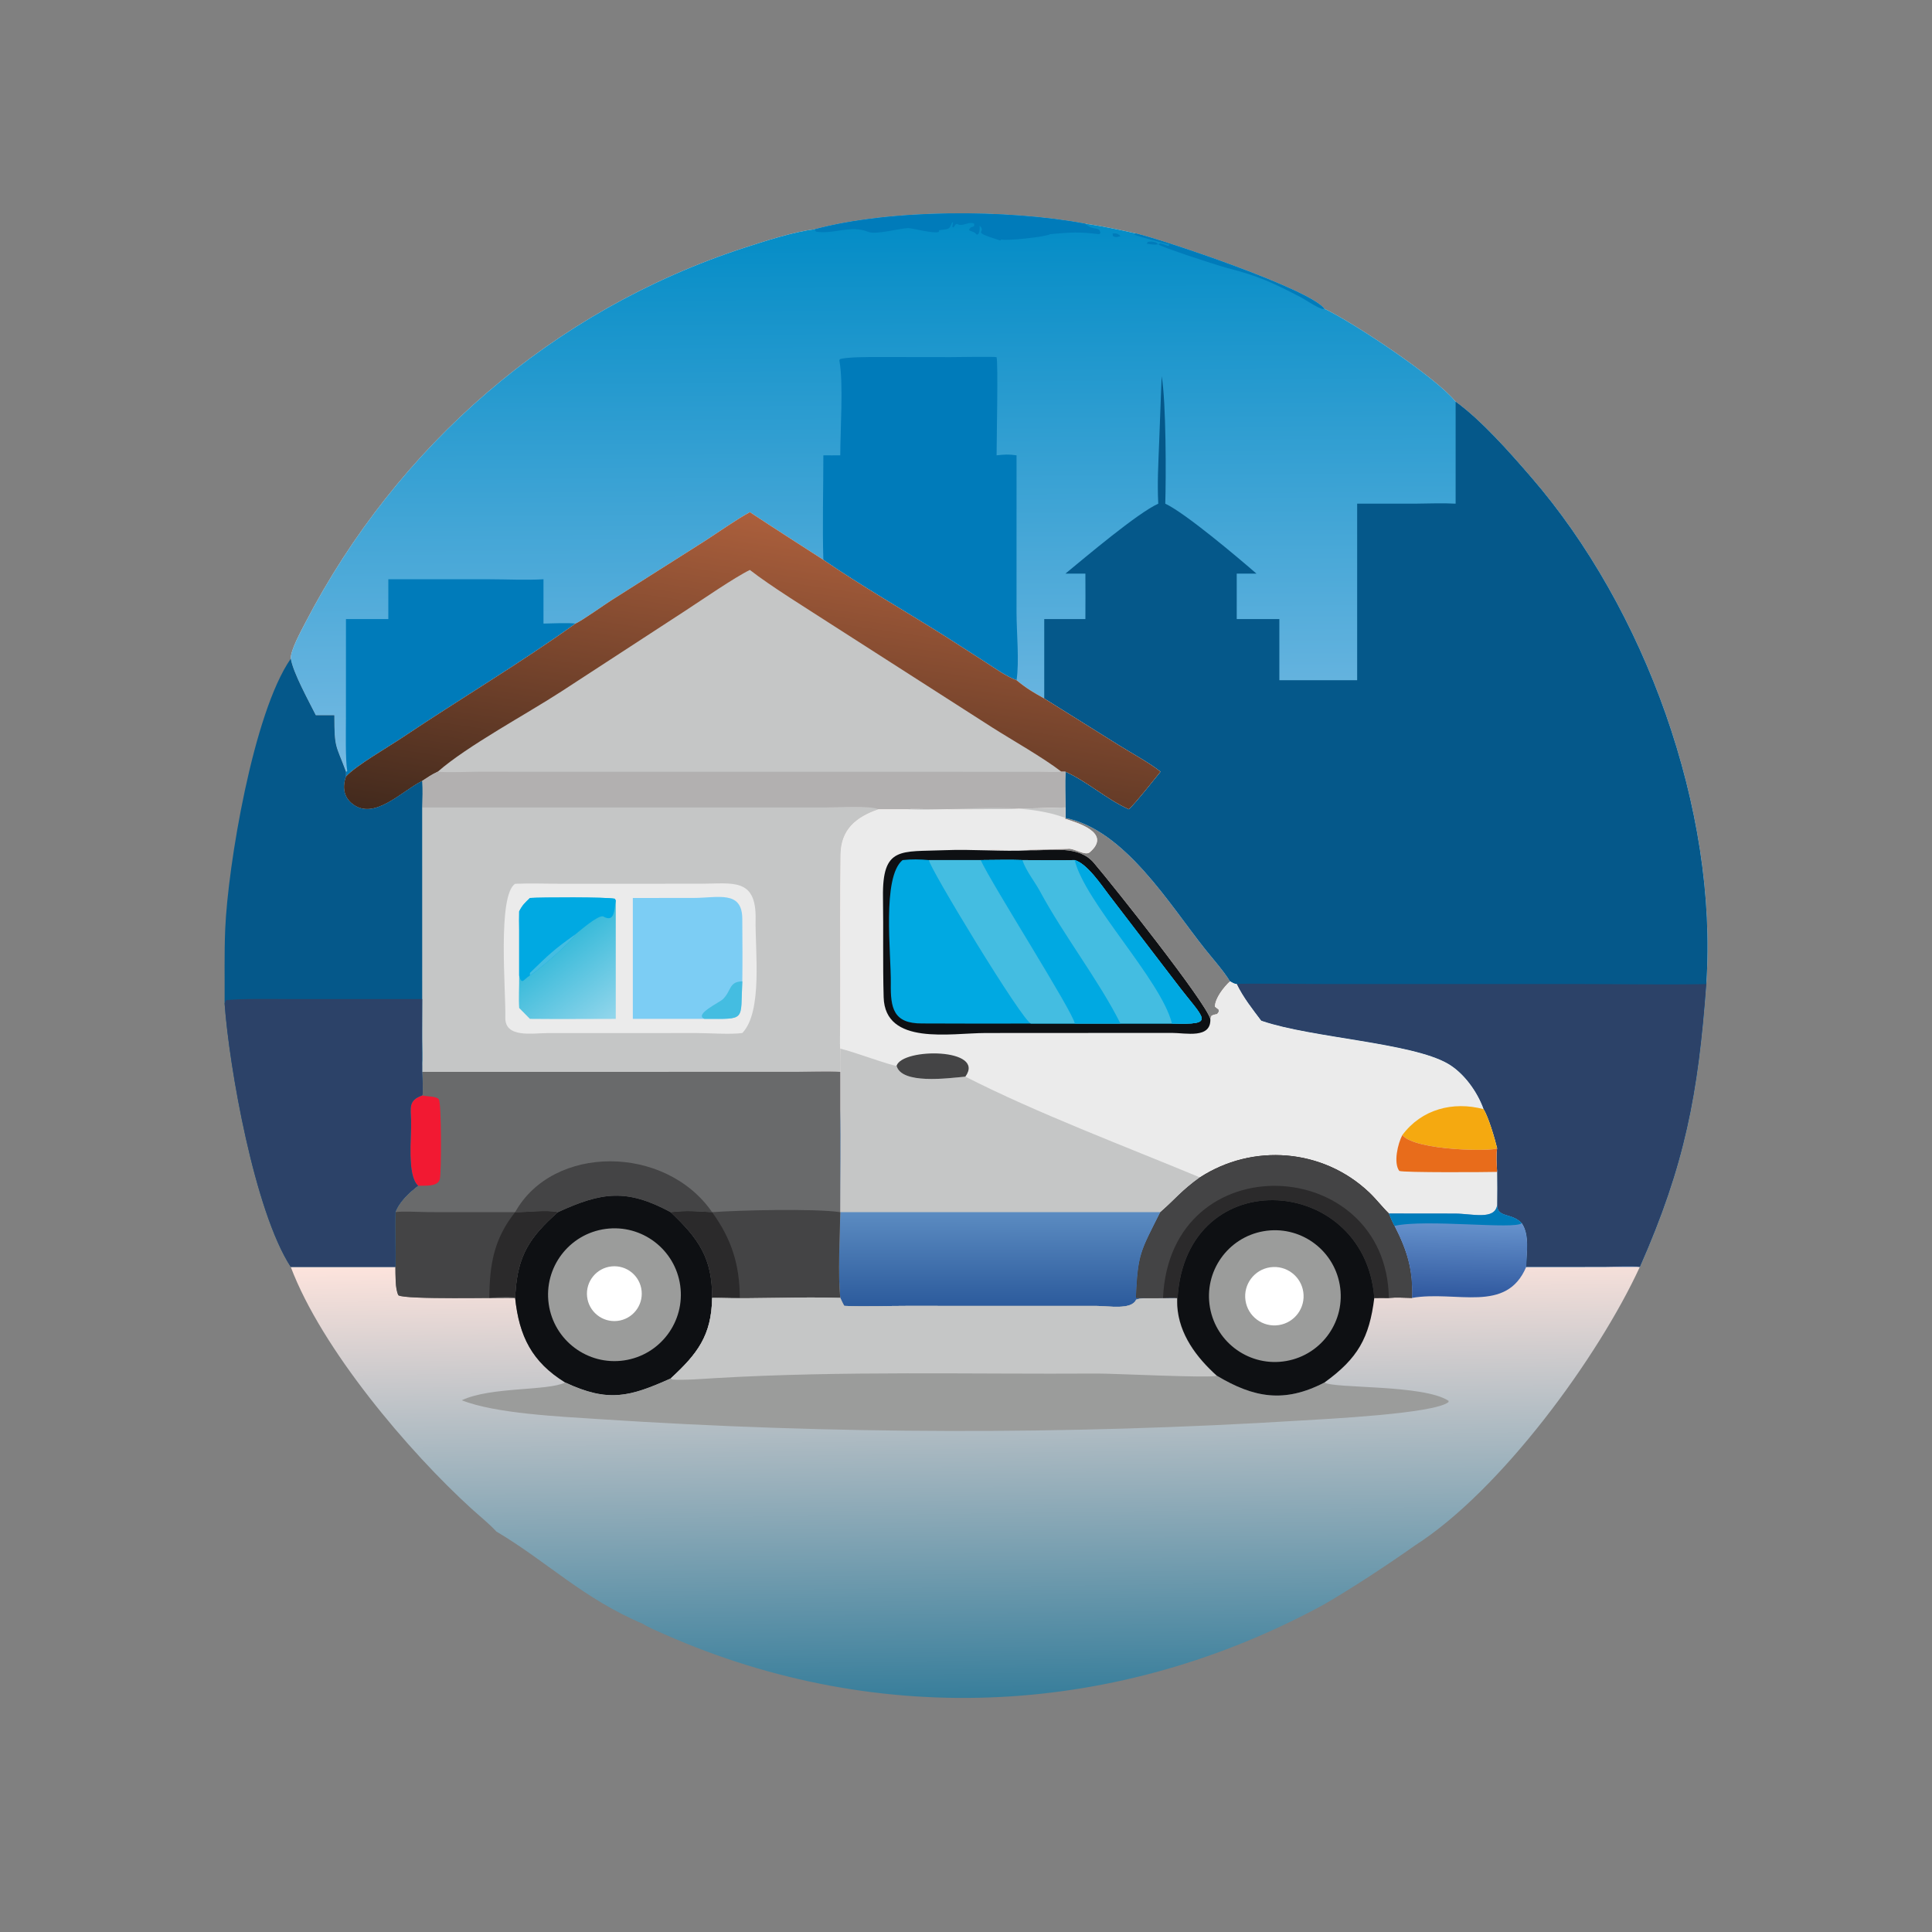 <?xml version="1.0" encoding="utf-8"?> <svg xmlns="http://www.w3.org/2000/svg" xmlns:xlink="http://www.w3.org/1999/xlink" width="1024" height="1024" viewBox="0 0 1024 1024"><rect x="0" y="0" width="1024" height="1024" fill="#808080" stroke="none"/><defs><linearGradient id="gradient_0" gradientUnits="userSpaceOnUse" x1="257.127" y1="449.798" x2="255.462" y2="332.958"><stop offset="0" stop-color="#387E9B"></stop><stop offset="1" stop-color="#FEE4DD"></stop></linearGradient></defs><path fill="url(#gradient_0)" transform="scale(2 2)" d="M215.858 60.769C235.924 55.352 267.127 55.434 287.639 59.273C292.291 59.971 296.48 60.825 301.07 61.871C308.375 63.605 347.067 76.563 350.989 81.831C358.443 85.326 380.622 100.022 385.756 106.447C392.714 111.5 400.127 119.959 405.767 126.472C435.907 161.274 455.316 214.491 452.186 260.783C450.051 289.843 446.552 308.618 434.578 335.729L434.578 335.729C423.599 359.606 397.814 394.945 374.996 409.556C367.834 414.631 358.592 420.702 350.989 425.135C296.57 454.829 233.393 458.39 176.193 433.145C174.531 432.411 171.756 431.242 170.344 430.315C154.588 423.672 144.89 413.773 131.55 405.877C129.551 403.715 127.182 401.853 125.006 399.872C108.257 384.629 85.27 357.552 77.045 335.729L104.79 335.729C104.888 330.963 104.597 325.984 104.79 321.242C105.788 318.457 108.507 315.99 110.785 314.231C107.791 311.552 109.046 301.342 108.908 296.971C108.799 293.512 108.211 291.568 111.878 290.289C112.249 289.913 111.895 284.985 111.878 284.059L111.878 282.445C112.017 280.779 111.895 277.144 111.891 275.269L111.878 213.989C111.943 211.602 112.039 209.346 111.878 206.957C106.464 209.629 99.166 217.601 93.36 213.011C91.045 211.182 90.691 208.468 91.684 205.789L91.684 204.507C88.977 197.203 88.606 198.521 88.595 189.543L83.68 189.543C81.743 185.676 77.696 178.359 77.045 174.57C77.006 172.267 79.738 167.322 80.869 165.126C105.224 118.174 146.463 82.233 197.047 65.723C202.231 64.031 210.568 61.335 215.858 60.769ZM320.753 270.012L321.061 269.194C321.537 268.944 321.61 268.924 322.121 268.825L322.554 268.743C323.077 267.973 322.986 268.374 322.947 267.532L321.969 266.773C321.98 264.551 324.39 261.498 325.98 260.076C324.276 257.269 321.386 254.055 319.305 251.438C309.921 239.637 298.016 219.848 282.34 216.764L282.191 216.969C284.96 217.893 294.945 220.592 288.77 225.876C287.585 226.891 284.508 224.67 283.002 224.935C275.629 225.17 268.815 225.372 261.448 225.103C265.097 225.485 270.776 224.943 273.227 225.328C278.777 225.475 285.861 223.942 289.875 228.666C295.5 235.286 319.213 265.204 320.753 270.012Z"></path><defs><linearGradient id="gradient_1" gradientUnits="userSpaceOnUse" x1="230.739" y1="58.884" x2="231.64" y2="203.629"><stop offset="0" stop-color="#038CC6"></stop><stop offset="1" stop-color="#76BAE3"></stop></linearGradient></defs><path fill="url(#gradient_1)" transform="scale(2 2)" d="M215.858 60.769C235.924 55.352 267.127 55.434 287.639 59.273C292.291 59.971 296.48 60.825 301.07 61.871C308.375 63.605 347.067 76.563 350.989 81.831C358.443 85.326 380.622 100.022 385.756 106.447C392.714 111.5 400.127 119.959 405.767 126.472C435.907 161.274 455.316 214.491 452.186 260.783C450.051 289.843 446.552 308.618 434.578 335.729C432.778 335.495 427.375 335.704 425.184 335.71L404.467 335.729C404.54 331.984 405.415 327.216 403.286 324.154C400.605 321.316 396.841 322.8 396.753 319.402C396.81 316.458 396.773 313.509 396.753 310.563C396.632 308.379 396.456 306.471 396.753 304.287C396.128 301.693 394.483 296.098 393.164 293.934C391.528 289.351 387.967 284.346 383.686 281.876C374.038 276.311 347.637 275.05 334.583 270.613L334.229 270.491C331.822 267.289 329.516 264.402 327.749 260.783C327.016 260.731 326.676 260.438 325.98 260.076C324.276 257.269 321.386 254.055 319.305 251.438C309.921 239.637 298.016 219.848 282.34 216.764L282.34 216.764L282.34 213.989C282.324 210.877 282.209 207.597 282.34 204.507C288.228 207.143 293.184 211.785 299.167 214.465C301.404 212.273 305.409 207.112 307.548 204.507C304.676 202.204 299.924 199.618 296.647 197.577L276.734 185.115C273.684 183.395 272.106 182.5 269.395 180.267C266.606 179.235 263.761 177.168 261.226 175.533L250.117 168.402C239.837 161.928 228.084 155.176 218.2 148.372C211.748 144.183 205.121 139.982 198.728 135.736C195.043 137.73 190.211 141.193 186.557 143.525L162.089 159.048C160.199 160.249 154.208 164.519 152.521 165.253C137.859 175.762 121.679 185.365 106.683 195.424C102.933 197.939 94.223 202.954 91.684 205.789L91.684 204.507C88.977 197.203 88.606 198.521 88.595 189.543L83.68 189.543C81.743 185.676 77.696 178.359 77.045 174.57C77.006 172.267 79.738 167.322 80.869 165.126C105.224 118.174 146.463 82.233 197.047 65.723C202.231 64.031 210.568 61.335 215.858 60.769Z"></path><path fill="#05588A" transform="scale(2 2)" d="M306.949 133.48C306.665 127.84 306.97 123.047 307.181 117.422L307.85 99.698C309.047 106.55 309.028 126.599 308.808 133.48C314.126 135.959 328.156 147.823 332.979 152.02L327.749 152.02L327.749 164.053L339.042 164.053L339.042 180.267L359.662 180.267L359.662 133.48L375.391 133.471C378.872 133.446 382.279 133.282 385.756 133.48L385.756 106.447C392.714 111.5 400.127 119.959 405.767 126.472C435.907 161.274 455.316 214.491 452.186 260.783C450.051 289.843 446.552 308.618 434.578 335.729C432.778 335.495 427.375 335.704 425.184 335.71L404.467 335.729C404.54 331.984 405.415 327.216 403.286 324.154C400.605 321.316 396.841 322.8 396.753 319.402C396.81 316.458 396.773 313.509 396.753 310.563C396.632 308.379 396.456 306.471 396.753 304.287C396.128 301.693 394.483 296.098 393.164 293.934C391.528 289.351 387.967 284.346 383.686 281.876C374.038 276.311 347.637 275.05 334.583 270.613L334.229 270.491C331.822 267.289 329.516 264.402 327.749 260.783C327.016 260.731 326.676 260.438 325.98 260.076C324.276 257.269 321.386 254.055 319.305 251.438C309.921 239.637 298.016 219.848 282.34 216.764L282.34 216.764L282.34 213.989C282.324 210.877 282.209 207.597 282.34 204.507C288.228 207.143 293.184 211.785 299.167 214.465C301.404 212.273 305.409 207.112 307.548 204.507C304.676 202.204 299.924 199.618 296.647 197.577L276.734 185.115L276.734 164.053L287.639 164.053C287.689 160.082 287.639 156.001 287.639 152.02L282.34 152.02C287.704 147.614 301.434 135.978 306.949 133.48Z"></path><path fill="#2C4268" transform="scale(2 2)" d="M327.749 260.783C328.449 260.557 349.486 260.783 351.592 260.783L418.776 260.781C429.663 260.781 441.367 261.004 452.186 260.783C450.051 289.843 446.552 308.618 434.578 335.729C432.778 335.495 427.375 335.704 425.184 335.71L404.467 335.729C404.54 331.984 405.415 327.216 403.286 324.154C400.605 321.316 396.841 322.8 396.753 319.402C396.81 316.458 396.773 313.509 396.753 310.563C396.632 308.379 396.456 306.471 396.753 304.287C396.128 301.693 394.483 296.098 393.164 293.934C391.528 289.351 387.967 284.346 383.686 281.876C374.038 276.311 347.637 275.05 334.583 270.613L334.229 270.491C331.822 267.289 329.516 264.402 327.749 260.783Z"></path><path fill="#007BBA" transform="scale(2 2)" d="M222.68 120.666C222.674 113.791 223.565 101.598 222.439 95.502L222.57 95.185C224.331 94.59 230.482 94.615 232.657 94.614L251.926 94.64C253.383 94.643 263.508 94.466 264.099 94.653C264.55 95.965 264.105 117.142 264.107 120.666C266.233 120.436 267.204 120.364 269.395 120.666L269.39 162.341C269.402 167.66 270.156 175.339 269.395 180.267C266.606 179.235 263.761 177.168 261.226 175.533L250.117 168.402C239.837 161.928 228.084 155.176 218.2 148.372C217.919 139.788 218.2 129.407 218.2 120.666C219.693 120.673 221.188 120.687 222.68 120.666Z"></path><path fill="#007BBA" transform="scale(2 2)" d="M102.912 153.507L129.658 153.509C134.189 153.512 139.664 153.778 144.029 153.507L144.029 165.253C146.381 165.221 150.322 165.006 152.521 165.253C137.859 175.762 121.679 185.365 106.683 195.424C102.933 197.939 94.223 202.954 91.684 205.789L91.684 204.507L91.899 204.491L92.026 204.305C91.499 201.348 91.678 193.763 91.676 190.284L91.684 164.053L102.912 164.053L102.912 153.507Z"></path><path fill="#007BBA" transform="scale(2 2)" d="M215.858 60.769C235.924 55.352 267.127 55.434 287.639 59.273C289.704 61.354 291.359 59.773 291.623 61.77L291.268 62.063C285.699 61.403 284.118 61.554 278.301 62.052C277.275 62.791 266.28 63.915 265.428 63.459L265.043 63.707C256.605 61.123 261.773 61.867 259.617 59.791L259.615 60.086C259.606 60.895 259.663 61.225 259.323 61.965L258.865 62.221C258.346 61.497 257.762 61.41 256.953 61.123L256.823 60.792C257.516 59.914 257.114 60.395 258.105 59.993L258.205 59.291C256.7 58.497 255.152 60.238 253.717 59.361L253.346 59.371L252.677 60.265L252.359 60.117L252.583 58.991L252.337 58.89C251.412 61.093 251.591 60.575 248.902 60.998L248.782 61.476C247.324 61.947 242.281 60.574 240.701 60.436C238.392 60.523 232.069 62.292 230.03 61.434C225.498 59.528 220.845 62.185 216.232 61.386L215.858 60.769Z"></path><path fill="#007BBA" transform="scale(2 2)" d="M301.07 61.871C308.375 63.605 347.067 76.563 350.989 81.831C350.254 82.395 345.959 79.424 344.916 78.88C337.022 74.764 333.505 73.168 325.311 71.042C322.308 70.263 307.377 65.352 306.949 64.75L307.453 64.462C308.175 64.673 308.867 64.925 309.577 65.174L309.924 64.929L309.865 64.775C308.407 64.472 301.629 62.635 300.546 62.159L301.07 61.871Z"></path><path fill="#007BBA" transform="scale(2 2)" d="M303.873 64.75L304.149 64.118C305.276 63.949 305.314 63.951 306.424 64.271L306.949 64.75C306.01 64.904 305.022 64.781 304.089 64.6L303.873 64.75Z"></path><path fill="#007BBA" transform="scale(2 2)" d="M294.835 61.871C295.763 61.792 296.289 61.859 296.936 62.602C295.926 62.852 295.801 62.935 294.968 62.598L294.835 61.871Z"></path><path fill="#C5C6C6" transform="scale(2 2)" d="M152.521 165.253C154.208 164.519 160.199 160.249 162.089 159.048L186.557 143.525C190.211 141.193 195.043 137.73 198.728 135.736C205.121 139.982 211.748 144.183 218.2 148.372C228.084 155.176 239.837 161.928 250.117 168.402L261.226 175.533C263.761 177.168 266.606 179.235 269.395 180.267C272.106 182.5 273.684 183.395 276.734 185.115L296.647 197.577C299.924 199.618 304.676 202.204 307.548 204.507C305.409 207.112 301.404 212.273 299.167 214.465C293.184 211.785 288.228 207.143 282.34 204.507C282.209 207.597 282.324 210.877 282.34 213.989C273.005 214.255 265.035 214.471 255.631 214.455L245.436 214.43C244.254 214.424 241.448 214.33 240.426 214.465L232.829 214.465C226.747 216.564 222.841 219.903 222.755 226.498C222.61 237.598 222.672 248.804 222.671 259.901L222.665 271.549C222.658 273.134 222.506 276.459 222.68 277.904C222.674 279.872 222.613 282.114 222.68 284.059C219.678 283.845 214.313 284.041 211.134 284.046L111.878 284.059L111.878 282.445C112.017 280.779 111.895 277.144 111.891 275.269L111.878 213.989C111.943 211.602 112.039 209.346 111.878 206.957C106.464 209.629 99.166 217.601 93.36 213.011C91.045 211.182 90.691 208.468 91.684 205.789C94.223 202.954 102.933 197.939 106.683 195.424C121.679 185.365 137.859 175.762 152.521 165.253Z"></path><path fill="#C5C6C6" transform="scale(2 2)" d="M111.878 213.989L219.103 213.983C222.173 213.978 230.337 213.435 232.829 214.465C226.747 216.564 222.841 219.903 222.755 226.498C222.61 237.598 222.672 248.804 222.671 259.901L222.665 271.549C222.658 273.134 222.506 276.459 222.68 277.904C222.674 279.872 222.613 282.114 222.68 284.059C219.678 283.845 214.313 284.041 211.134 284.046L111.878 284.059L111.878 282.445C112.017 280.779 111.895 277.144 111.891 275.269L111.878 213.989Z"></path><path fill="#EBEBEB" transform="scale(2 2)" d="M136.517 234.221L136.817 234.206C140.386 234.048 144.806 234.205 148.47 234.21L185.825 234.2C194.169 234.175 200.48 232.539 200.245 243.698C200.087 251.83 202.185 268.105 196.719 273.757C193.799 274.196 187.872 273.774 184.608 273.767L144.974 273.782C141.106 273.789 133.778 275.152 133.915 269.639C134.088 262.665 131.779 237.309 136.517 234.221Z"></path><path fill="#7CCDF4" transform="scale(2 2)" d="M167.704 237.976L183.741 237.964C190.28 237.962 196.665 235.863 196.714 243.467C196.75 249.002 196.79 254.544 196.719 260.076C196.173 270.769 197.881 269.989 186.693 270.012L167.704 270.012L167.704 237.976Z"></path><path fill="#44BDE1" transform="scale(2 2)" d="M186.693 270.012C183.843 268.826 190.651 265.698 191.581 264.793C193.836 262.599 193.152 260.115 196.719 260.076C196.173 270.769 197.881 269.989 186.693 270.012Z"></path><defs><linearGradient id="gradient_2" gradientUnits="userSpaceOnUse" x1="147.714" y1="251.587" x2="161.867" y2="269.743"><stop offset="0" stop-color="#3BBBDA"></stop><stop offset="1" stop-color="#90D5EB"></stop></linearGradient></defs><path fill="url(#gradient_2)" transform="scale(2 2)" d="M140.43 237.976C143.344 237.765 160.72 237.695 162.962 238.179L163.183 238.654L163.183 270.012C155.623 270.023 147.983 270.09 140.43 270.012C139.49 269.052 138.539 268.064 137.586 267.121C137.407 264.244 137.629 261.407 137.586 258.524L137.586 246.312C137.538 244.726 137.572 243.112 137.586 241.523C138.451 239.821 139.091 239.277 140.43 237.976Z"></path><path fill="#00A9E2" transform="scale(2 2)" d="M140.43 237.976C143.344 237.765 160.72 237.695 162.962 238.179L163.183 238.654C162.726 241.098 162.971 244.679 159.78 242.831C158.313 242.625 153.909 246.482 152.521 247.574C151.831 249.23 142.533 257.27 140.43 258.524C138.722 259.553 138.274 261.203 137.586 258.524L137.586 246.312C137.538 244.726 137.572 243.112 137.586 241.523C138.451 239.821 139.091 239.277 140.43 237.976Z"></path><path fill="#44BDE1" transform="scale(2 2)" d="M140.43 257.835C145.351 253.066 146.637 251.738 152.521 247.574C151.831 249.23 142.533 257.27 140.43 258.524L140.43 257.835Z"></path><defs><linearGradient id="gradient_3" gradientUnits="userSpaceOnUse" x1="195.525" y1="228.771" x2="209.25" y2="137.835"><stop offset="0" stop-color="#432A1D"></stop><stop offset="1" stop-color="#AB5F3C"></stop></linearGradient></defs><path fill="url(#gradient_3)" transform="scale(2 2)" d="M152.521 165.253C154.208 164.519 160.199 160.249 162.089 159.048L186.557 143.525C190.211 141.193 195.043 137.73 198.728 135.736C205.121 139.982 211.748 144.183 218.2 148.372C228.084 155.176 239.837 161.928 250.117 168.402L261.226 175.533C263.761 177.168 266.606 179.235 269.395 180.267C272.106 182.5 273.684 183.395 276.734 185.115L296.647 197.577C299.924 199.618 304.676 202.204 307.548 204.507C305.409 207.112 301.404 212.273 299.167 214.465C293.184 211.785 288.228 207.143 282.34 204.507C282.048 204.477 281.598 204.501 281.291 204.507C276.382 200.731 268.365 196.219 262.929 192.766L220.558 165.61C214.41 161.616 204.167 155.317 198.728 151.039C194.712 152.976 185.773 159.14 181.583 161.871L148.798 183.226C139.76 189.105 123.673 197.754 116.022 204.507C114.522 205.18 113.255 206.063 111.878 206.957C106.464 209.629 99.166 217.601 93.36 213.011C91.045 211.182 90.691 208.468 91.684 205.789C94.223 202.954 102.933 197.939 106.683 195.424C121.679 185.365 137.859 175.762 152.521 165.253Z"></path><path fill="#B2B0B0" transform="scale(2 2)" d="M281.291 204.507C281.598 204.501 282.048 204.477 282.34 204.507C282.209 207.597 282.324 210.877 282.34 213.989C273.005 214.255 265.035 214.471 255.631 214.455L245.436 214.43C244.254 214.424 241.448 214.33 240.426 214.465L232.829 214.465C230.337 213.435 222.173 213.978 219.103 213.983L111.878 213.989C111.943 211.602 112.039 209.346 111.878 206.957C113.255 206.063 114.522 205.18 116.022 204.507C118.429 204.761 123.941 204.539 126.626 204.519L274.969 204.536C276.161 204.543 280.294 204.664 281.291 204.507Z"></path><path fill="#EBEBEB" transform="scale(2 2)" d="M240.426 214.465C241.448 214.33 244.254 214.424 245.436 214.43L255.631 214.455C265.035 214.471 273.005 214.255 282.34 213.989L282.34 216.764L282.34 216.764L282.191 216.969C284.96 217.893 294.945 220.592 288.77 225.876C287.585 226.891 284.508 224.67 283.002 224.935C275.629 225.17 268.815 225.372 261.448 225.103C265.097 225.485 270.776 224.943 273.227 225.328C278.777 225.475 285.861 223.942 289.875 228.666C295.5 235.286 319.213 265.204 320.753 270.012L321.061 269.194C321.537 268.944 321.61 268.924 322.121 268.825L322.554 268.743C323.077 267.973 322.986 268.374 322.947 267.532L321.969 266.773C321.98 264.551 324.39 261.498 325.98 260.076C326.676 260.438 327.016 260.731 327.749 260.783C329.516 264.402 331.822 267.289 334.229 270.491L334.583 270.613C347.637 275.05 374.038 276.311 383.686 281.876C387.967 284.346 391.528 289.351 393.164 293.934C394.483 296.098 396.128 301.693 396.753 304.287C396.456 306.471 396.632 308.379 396.753 310.563C396.773 313.509 396.81 316.458 396.753 319.402C396.14 323.404 390.109 321.633 385.661 321.614L368.061 321.593C366.271 319.857 364.678 317.749 362.837 316.003C350.554 304.348 331.964 302.956 317.992 312.029C312.972 315.67 311.751 317.555 307.548 321.242C302.271 331.79 301.621 332.136 301.07 343.956C303.404 343.969 305.893 344.026 308.214 343.956C309.249 343.937 311.017 343.851 311.988 343.956C309.498 344.286 303.1 343.553 301.082 344.44C299.843 347.234 293.763 346.084 290.505 346.083L240.09 346.077C234.967 346.08 228.738 346.289 223.743 346.075C223.335 345.439 223.003 344.649 222.68 343.956C222.004 337.608 222.578 327.822 222.68 321.242L222.68 293.934L222.68 284.059C222.613 282.114 222.674 279.872 222.68 277.904C222.506 276.459 222.658 273.134 222.665 271.549L222.671 259.901C222.672 248.804 222.61 237.598 222.755 226.498C222.841 219.903 226.747 216.564 232.829 214.465L240.426 214.465Z"></path><path fill="#C5C6C6" transform="scale(2 2)" d="M222.68 277.904C225.779 278.566 236.083 282.43 237.598 282.445C238.907 287.401 251.053 285.774 255.832 285.321C274.662 294.951 298.208 303.792 317.992 312.029C312.972 315.67 311.751 317.555 307.548 321.242C302.271 331.79 301.621 332.136 301.07 343.956C303.404 343.969 305.893 344.026 308.214 343.956C309.249 343.937 311.017 343.851 311.988 343.956C309.498 344.286 303.1 343.553 301.082 344.44C299.843 347.234 293.763 346.084 290.505 346.083L240.09 346.077C234.967 346.08 228.738 346.289 223.743 346.075C223.335 345.439 223.003 344.649 222.68 343.956C222.004 337.608 222.578 327.822 222.68 321.242L222.68 293.934L222.68 284.059C222.613 282.114 222.674 279.872 222.68 277.904Z"></path><defs><linearGradient id="gradient_4" gradientUnits="userSpaceOnUse" x1="264.742" y1="345.515" x2="264.752" y2="321.495"><stop offset="0" stop-color="#2D5C9D"></stop><stop offset="1" stop-color="#5B8BC1"></stop></linearGradient></defs><path fill="url(#gradient_4)" transform="scale(2 2)" d="M222.68 293.934C222.979 302.447 222.677 312.578 222.68 321.242L307.548 321.242C302.271 331.79 301.621 332.136 301.07 343.956C303.404 343.969 305.893 344.026 308.214 343.956C309.249 343.937 311.017 343.851 311.988 343.956C309.498 344.286 303.1 343.553 301.082 344.44C299.843 347.234 293.763 346.084 290.505 346.083L240.09 346.077C234.967 346.08 228.738 346.289 223.743 346.075C223.335 345.439 223.003 344.649 222.68 343.956C222.004 337.608 222.578 327.822 222.68 321.242L222.68 293.934Z"></path><path fill="#0E1013" transform="scale(2 2)" d="M273.227 225.328C278.777 225.475 285.861 223.942 289.875 228.666C295.5 235.286 319.213 265.204 320.753 270.012C320.999 275.367 314.235 273.731 310.533 273.73L261.2 273.758C251.88 273.771 234.543 277.175 234.177 264.272C233.929 255.458 234.135 246.609 234 237.788C233.791 224.192 238.703 225.79 250.352 225.31C257.757 225.005 265.559 225.722 272.935 225.344L273.227 225.328Z"></path><path fill="#00A9E2" transform="scale(2 2)" d="M239.19 227.93C241.501 227.665 243.861 227.723 246.176 227.93L259.868 227.93C263.301 227.926 267.579 227.796 270.939 227.93C275.519 227.935 280.232 228 284.801 227.93C288.135 228.914 291.788 234.437 293.881 237.178L311.848 260.649C319.171 270.302 322.495 271.576 310.585 271.253L296.936 271.253L284.801 271.253L273.227 271.253C263.606 271.261 253.966 271.289 244.361 271.228C236.732 271.274 235.982 267.131 236.072 260.616C236.18 252.753 233.681 232.481 239.19 227.93Z"></path><path fill="#44BDE1" transform="scale(2 2)" d="M259.868 227.93C263.301 227.926 267.579 227.796 270.939 227.93C275.519 227.935 280.232 228 284.801 227.93C288.135 228.914 291.788 234.437 293.881 237.178L311.848 260.649C319.171 270.302 322.495 271.576 310.585 271.253L296.936 271.253L284.801 271.253C284.617 268.575 262.748 234.265 259.868 227.93Z"></path><path fill="#00A9E2" transform="scale(2 2)" d="M259.868 227.93C263.301 227.926 267.579 227.796 270.939 227.93C271.913 230.835 274.209 233.613 275.619 236.23C281.93 247.947 291.186 259.793 296.936 271.253L284.801 271.253C284.617 268.575 262.748 234.265 259.868 227.93Z"></path><path fill="#00A9E2" transform="scale(2 2)" d="M284.801 227.93C288.135 228.914 291.788 234.437 293.881 237.178L311.848 260.649C319.171 270.302 322.495 271.576 310.585 271.253C307.73 259.726 287.536 239.184 284.801 227.93Z"></path><path fill="#44BDE1" transform="scale(2 2)" d="M246.176 227.93L259.868 227.93C262.748 234.265 284.617 268.575 284.801 271.253L273.227 271.253C270.96 270.701 246.015 229.503 246.176 227.93Z"></path><path fill="#F5A910" transform="scale(2 2)" d="M371.633 300.806C376.745 293.934 385.06 291.789 393.164 293.934C394.483 296.098 396.128 301.693 396.753 304.287C396.098 305.155 375.099 305.049 371.633 300.806Z"></path><path fill="#E86C1B" transform="scale(2 2)" d="M396.753 310.563C394.405 310.635 371.859 310.788 370.822 310.302C369.224 308.141 370.451 303.013 371.633 300.806C375.099 305.049 396.098 305.155 396.753 304.287C396.456 306.471 396.632 308.379 396.753 310.563Z"></path><path fill="#444445" transform="scale(2 2)" d="M237.598 282.445C239.141 277.633 261.337 277.728 255.832 285.321C251.053 285.774 238.907 287.401 237.598 282.445Z"></path><path fill="#C5C6C6" transform="scale(2 2)" d="M240.426 214.465C241.448 214.33 244.254 214.424 245.436 214.43L255.631 214.455C265.035 214.471 273.005 214.255 282.34 213.989L282.34 216.764C269.905 212.132 254.13 215.096 240.426 214.465Z"></path><path fill="#696A6B" transform="scale(2 2)" d="M111.878 284.059L211.134 284.046C214.313 284.041 219.678 283.845 222.68 284.059L222.68 293.934L222.68 321.242C222.578 327.822 222.004 337.608 222.68 343.956C212.004 343.591 200.44 344.277 189.684 343.956L188.72 343.956C188.573 353.953 184.776 358.825 177.748 365.299C166.844 370.189 161.219 371.72 149.804 366.385C140.99 360.944 137.583 354.138 136.517 343.956L136.517 343.956C132.513 343.847 107.398 344.467 105.586 343.261C104.685 341.592 104.834 337.769 104.79 335.729C104.888 330.963 104.597 325.984 104.79 321.242C105.788 318.457 108.507 315.99 110.785 314.231C107.791 311.552 109.046 301.342 108.908 296.971C108.799 293.512 108.211 291.568 111.878 290.289C112.249 289.913 111.895 284.985 111.878 284.059Z"></path><path fill="#0E1013" transform="scale(2 2)" d="M147.829 321.242C159.518 315.875 166.106 314.971 177.748 321.242C185.188 328.278 188.821 333.484 188.72 343.956C188.573 353.953 184.776 358.825 177.748 365.299C166.844 370.189 161.219 371.72 149.804 366.385C140.99 360.944 137.583 354.138 136.517 343.956L136.594 342.629C137.213 332.677 140.406 327.815 147.829 321.242Z"></path><path fill="#9B9C9B" transform="scale(2 2)" d="M160.511 325.674C170.101 324.394 178.924 331.097 180.264 340.678C181.604 350.259 174.957 359.125 165.385 360.525C155.727 361.937 146.764 355.218 145.412 345.551C144.061 335.884 150.836 326.964 160.511 325.674Z"></path><path fill="white" transform="scale(2 2)" d="M162.1 335.607C166.074 335.217 169.618 338.109 170.034 342.08C170.449 346.052 167.581 349.615 163.612 350.056C159.606 350.502 156.003 347.601 155.584 343.593C155.164 339.584 158.089 336 162.1 335.607Z"></path><path fill="#444445" transform="scale(2 2)" d="M188.72 321.242L188.72 321.242C195.454 320.726 215.865 320.22 222.68 321.242C222.578 327.822 222.004 337.608 222.68 343.956C212.004 343.591 200.44 344.277 189.684 343.956L188.72 343.956C188.821 333.484 185.188 328.278 177.748 321.242C182.173 320.714 184.561 321.024 188.72 321.242Z"></path><path fill="#2B2A2B" transform="scale(2 2)" d="M188.72 321.242L188.72 321.242C193.905 328.403 196.008 335.156 196.059 343.956C194.022 343.852 191.668 343.641 189.684 343.956L188.72 343.956C188.821 333.484 185.188 328.278 177.748 321.242C182.173 320.714 184.561 321.024 188.72 321.242Z"></path><path fill="#444445" transform="scale(2 2)" d="M104.79 321.242C106.324 320.908 111.751 321.22 113.802 321.228L136.517 321.242L136.517 321.242C139.603 321.285 144.892 320.549 147.829 321.242C140.406 327.815 137.213 332.677 136.594 342.629L136.517 343.956L136.517 343.956C132.513 343.847 107.398 344.467 105.586 343.261C104.685 341.592 104.834 337.769 104.79 335.729C104.888 330.963 104.597 325.984 104.79 321.242Z"></path><path fill="#2B2A2B" transform="scale(2 2)" d="M136.517 321.242C139.603 321.285 144.892 320.549 147.829 321.242C140.406 327.815 137.213 332.677 136.594 342.629L136.517 343.956L136.517 343.956C135.044 343.33 131.432 343.801 129.678 343.956C129.733 335.099 130.899 328.282 136.517 321.242L136.517 321.242Z"></path><path fill="#444445" transform="scale(2 2)" d="M136.517 321.242C146.529 303.229 176.326 303.297 188.72 321.242C184.561 321.024 182.173 320.714 177.748 321.242C166.106 314.971 159.518 315.875 147.829 321.242C144.892 320.549 139.603 321.285 136.517 321.242Z"></path><path fill="#F21932" transform="scale(2 2)" d="M111.878 290.289L112.37 290.393C113.315 290.588 115.703 290.515 116.292 291.324C117.021 292.326 116.985 310.683 116.565 312.465C116.063 314.59 112.515 314.176 110.785 314.231C107.791 311.552 109.046 301.342 108.908 296.971C108.799 293.512 108.211 291.568 111.878 290.289Z"></path><path fill="#9B9C9B" transform="scale(2 2)" d="M189.684 343.956C200.44 344.277 212.004 343.591 222.68 343.956C223.003 344.649 223.335 345.439 223.743 346.075C228.738 346.289 234.967 346.08 240.09 346.077L290.505 346.083C293.763 346.084 299.843 347.234 301.082 344.44C303.1 343.553 309.498 344.286 311.988 343.956C311.98 344.65 311.951 345.387 311.988 346.075C312.46 353.607 317.079 359.729 322.467 364.575C332.293 370.452 340.381 371.89 350.989 366.385C353.579 368.035 377.315 366.864 383.888 371.235L383.874 371.562C380.228 374.645 351.504 376.038 344.633 376.463C282.844 380.285 220.38 380.132 158.618 376.075C148.573 375.415 131.213 374.627 122.373 371.08C130.122 367.448 144.894 368.689 149.804 366.385C161.219 371.72 166.844 370.189 177.748 365.299C184.776 358.825 188.573 353.953 188.72 343.956L189.684 343.956Z"></path><path fill="#C5C6C6" transform="scale(2 2)" d="M189.684 343.956C200.44 344.277 212.004 343.591 222.68 343.956C223.003 344.649 223.335 345.439 223.743 346.075C228.738 346.289 234.967 346.08 240.09 346.077L290.505 346.083C293.763 346.084 299.843 347.234 301.082 344.44C303.1 343.553 309.498 344.286 311.988 343.956C311.98 344.65 311.951 345.387 311.988 346.075C312.46 353.607 317.079 359.729 322.467 364.575C321.242 365.282 294.839 363.98 290.916 364.005C257.168 364.217 223.444 363.248 189.724 365.204C186.48 365.392 181.293 365.821 178.202 365.59L177.748 365.299C184.776 358.825 188.573 353.953 188.72 343.956L189.684 343.956Z"></path><path fill="#0E1013" transform="scale(2 2)" d="M317.992 312.029C331.964 302.956 350.554 304.348 362.837 316.003C364.678 317.749 366.271 319.857 368.061 321.593C368.495 322.611 369.015 323.947 369.56 324.877C372.94 331.495 374.449 336.534 374.198 343.956C372.271 343.914 369.933 343.784 368.061 343.956C366.795 343.952 365.464 343.925 364.204 343.956C362.888 354.568 359.839 360.002 350.989 366.385C340.381 371.89 332.293 370.452 322.467 364.575C317.079 359.729 312.46 353.607 311.988 346.075C311.951 345.387 311.98 344.65 311.988 343.956C311.017 343.851 309.249 343.937 308.214 343.956C305.893 344.026 303.404 343.969 301.07 343.956C301.621 332.136 302.271 331.79 307.548 321.242C311.751 317.555 312.972 315.67 317.992 312.029Z"></path><path fill="#444445" transform="scale(2 2)" d="M317.992 312.029C331.964 302.956 350.554 304.348 362.837 316.003C364.678 317.749 366.271 319.857 368.061 321.593C368.495 322.611 369.015 323.947 369.56 324.877C372.94 331.495 374.449 336.534 374.198 343.956C372.271 343.914 369.933 343.784 368.061 343.956C366.795 343.952 365.464 343.925 364.204 343.956C361.716 310.527 312.506 307.608 311.988 346.075C311.951 345.387 311.98 344.65 311.988 343.956C311.017 343.851 309.249 343.937 308.214 343.956C305.893 344.026 303.404 343.969 301.07 343.956C301.621 332.136 302.271 331.79 307.548 321.242C311.751 317.555 312.972 315.67 317.992 312.029Z"></path><path fill="#2B2A2B" transform="scale(2 2)" d="M308.214 343.956C310.055 302.871 367.41 305.873 368.061 343.956C366.795 343.952 365.464 343.925 364.204 343.956C361.716 310.527 312.506 307.608 311.988 346.075C311.951 345.387 311.98 344.65 311.988 343.956C311.017 343.851 309.249 343.937 308.214 343.956Z"></path><path fill="#9B9C9B" transform="scale(2 2)" d="M334.848 326.286C344.34 324.629 353.379 330.976 355.045 340.466C356.712 349.956 350.375 359.002 340.886 360.677C331.384 362.355 322.323 356.007 320.654 346.504C318.986 337 325.343 327.945 334.848 326.286Z"></path><path fill="white" transform="scale(2 2)" d="M336.635 335.845C340.858 335.244 344.772 338.174 345.386 342.396C346 346.617 343.083 350.54 338.863 351.167C334.625 351.797 330.681 348.864 330.065 344.624C329.448 340.384 332.393 336.449 336.635 335.845Z"></path><defs><linearGradient id="gradient_5" gradientUnits="userSpaceOnUse" x1="386.687" y1="343.253" x2="387.1" y2="323.768"><stop offset="0" stop-color="#315AA0"></stop><stop offset="1" stop-color="#6793CD"></stop></linearGradient></defs><path fill="url(#gradient_5)" transform="scale(2 2)" d="M368.061 321.593L385.661 321.614C390.109 321.633 396.14 323.404 396.753 319.402C396.841 322.8 400.605 321.316 403.286 324.154C405.415 327.216 404.54 331.984 404.467 335.729L425.184 335.71C427.375 335.704 432.778 335.495 434.578 335.729L434.578 335.729L404.467 335.729C399.208 348.211 385.998 341.932 374.198 343.956C374.449 336.534 372.94 331.495 369.56 324.877C369.015 323.947 368.495 322.611 368.061 321.593Z"></path><path fill="#007BBA" transform="scale(2 2)" d="M368.061 321.593L385.661 321.614C390.109 321.633 396.14 323.404 396.753 319.402C396.841 322.8 400.605 321.316 403.286 324.154C401.549 325.916 377.83 322.984 369.56 324.877C369.015 323.947 368.495 322.611 368.061 321.593Z"></path><path fill="#05588A" transform="scale(2 2)" d="M77.045 174.57C77.696 178.359 81.743 185.676 83.68 189.543L88.595 189.543C88.606 198.521 88.977 197.203 91.684 204.507L91.684 205.789C90.691 208.468 91.045 211.182 93.36 213.011C99.166 217.601 106.464 209.629 111.878 206.957C112.039 209.346 111.943 211.602 111.878 213.989L111.891 275.269C111.895 277.144 112.017 280.779 111.878 282.445L111.878 284.059C111.895 284.985 112.249 289.913 111.878 290.289C108.211 291.568 108.799 293.512 108.908 296.971C109.046 301.342 107.791 311.552 110.785 314.231C108.507 315.99 105.788 318.457 104.79 321.242C104.597 325.984 104.888 330.963 104.79 335.729L77.045 335.729C67.464 320.957 60.761 282.915 59.525 265.923C59.571 259.301 59.408 252.739 59.689 246.129C60.396 229.516 67.052 188.985 77.045 174.57Z"></path><path fill="#2C4268" transform="scale(2 2)" d="M59.525 265.923L59.859 265.096C62.733 264.571 73.443 264.766 77.066 264.765L111.878 264.771C111.876 266.448 111.71 282.048 111.878 282.445L111.878 284.059C111.895 284.985 112.249 289.913 111.878 290.289C108.211 291.568 108.799 293.512 108.908 296.971C109.046 301.342 107.791 311.552 110.785 314.231C108.507 315.99 105.788 318.457 104.79 321.242C104.597 325.984 104.888 330.963 104.79 335.729L77.045 335.729C67.464 320.957 60.761 282.915 59.525 265.923Z"></path></svg> 